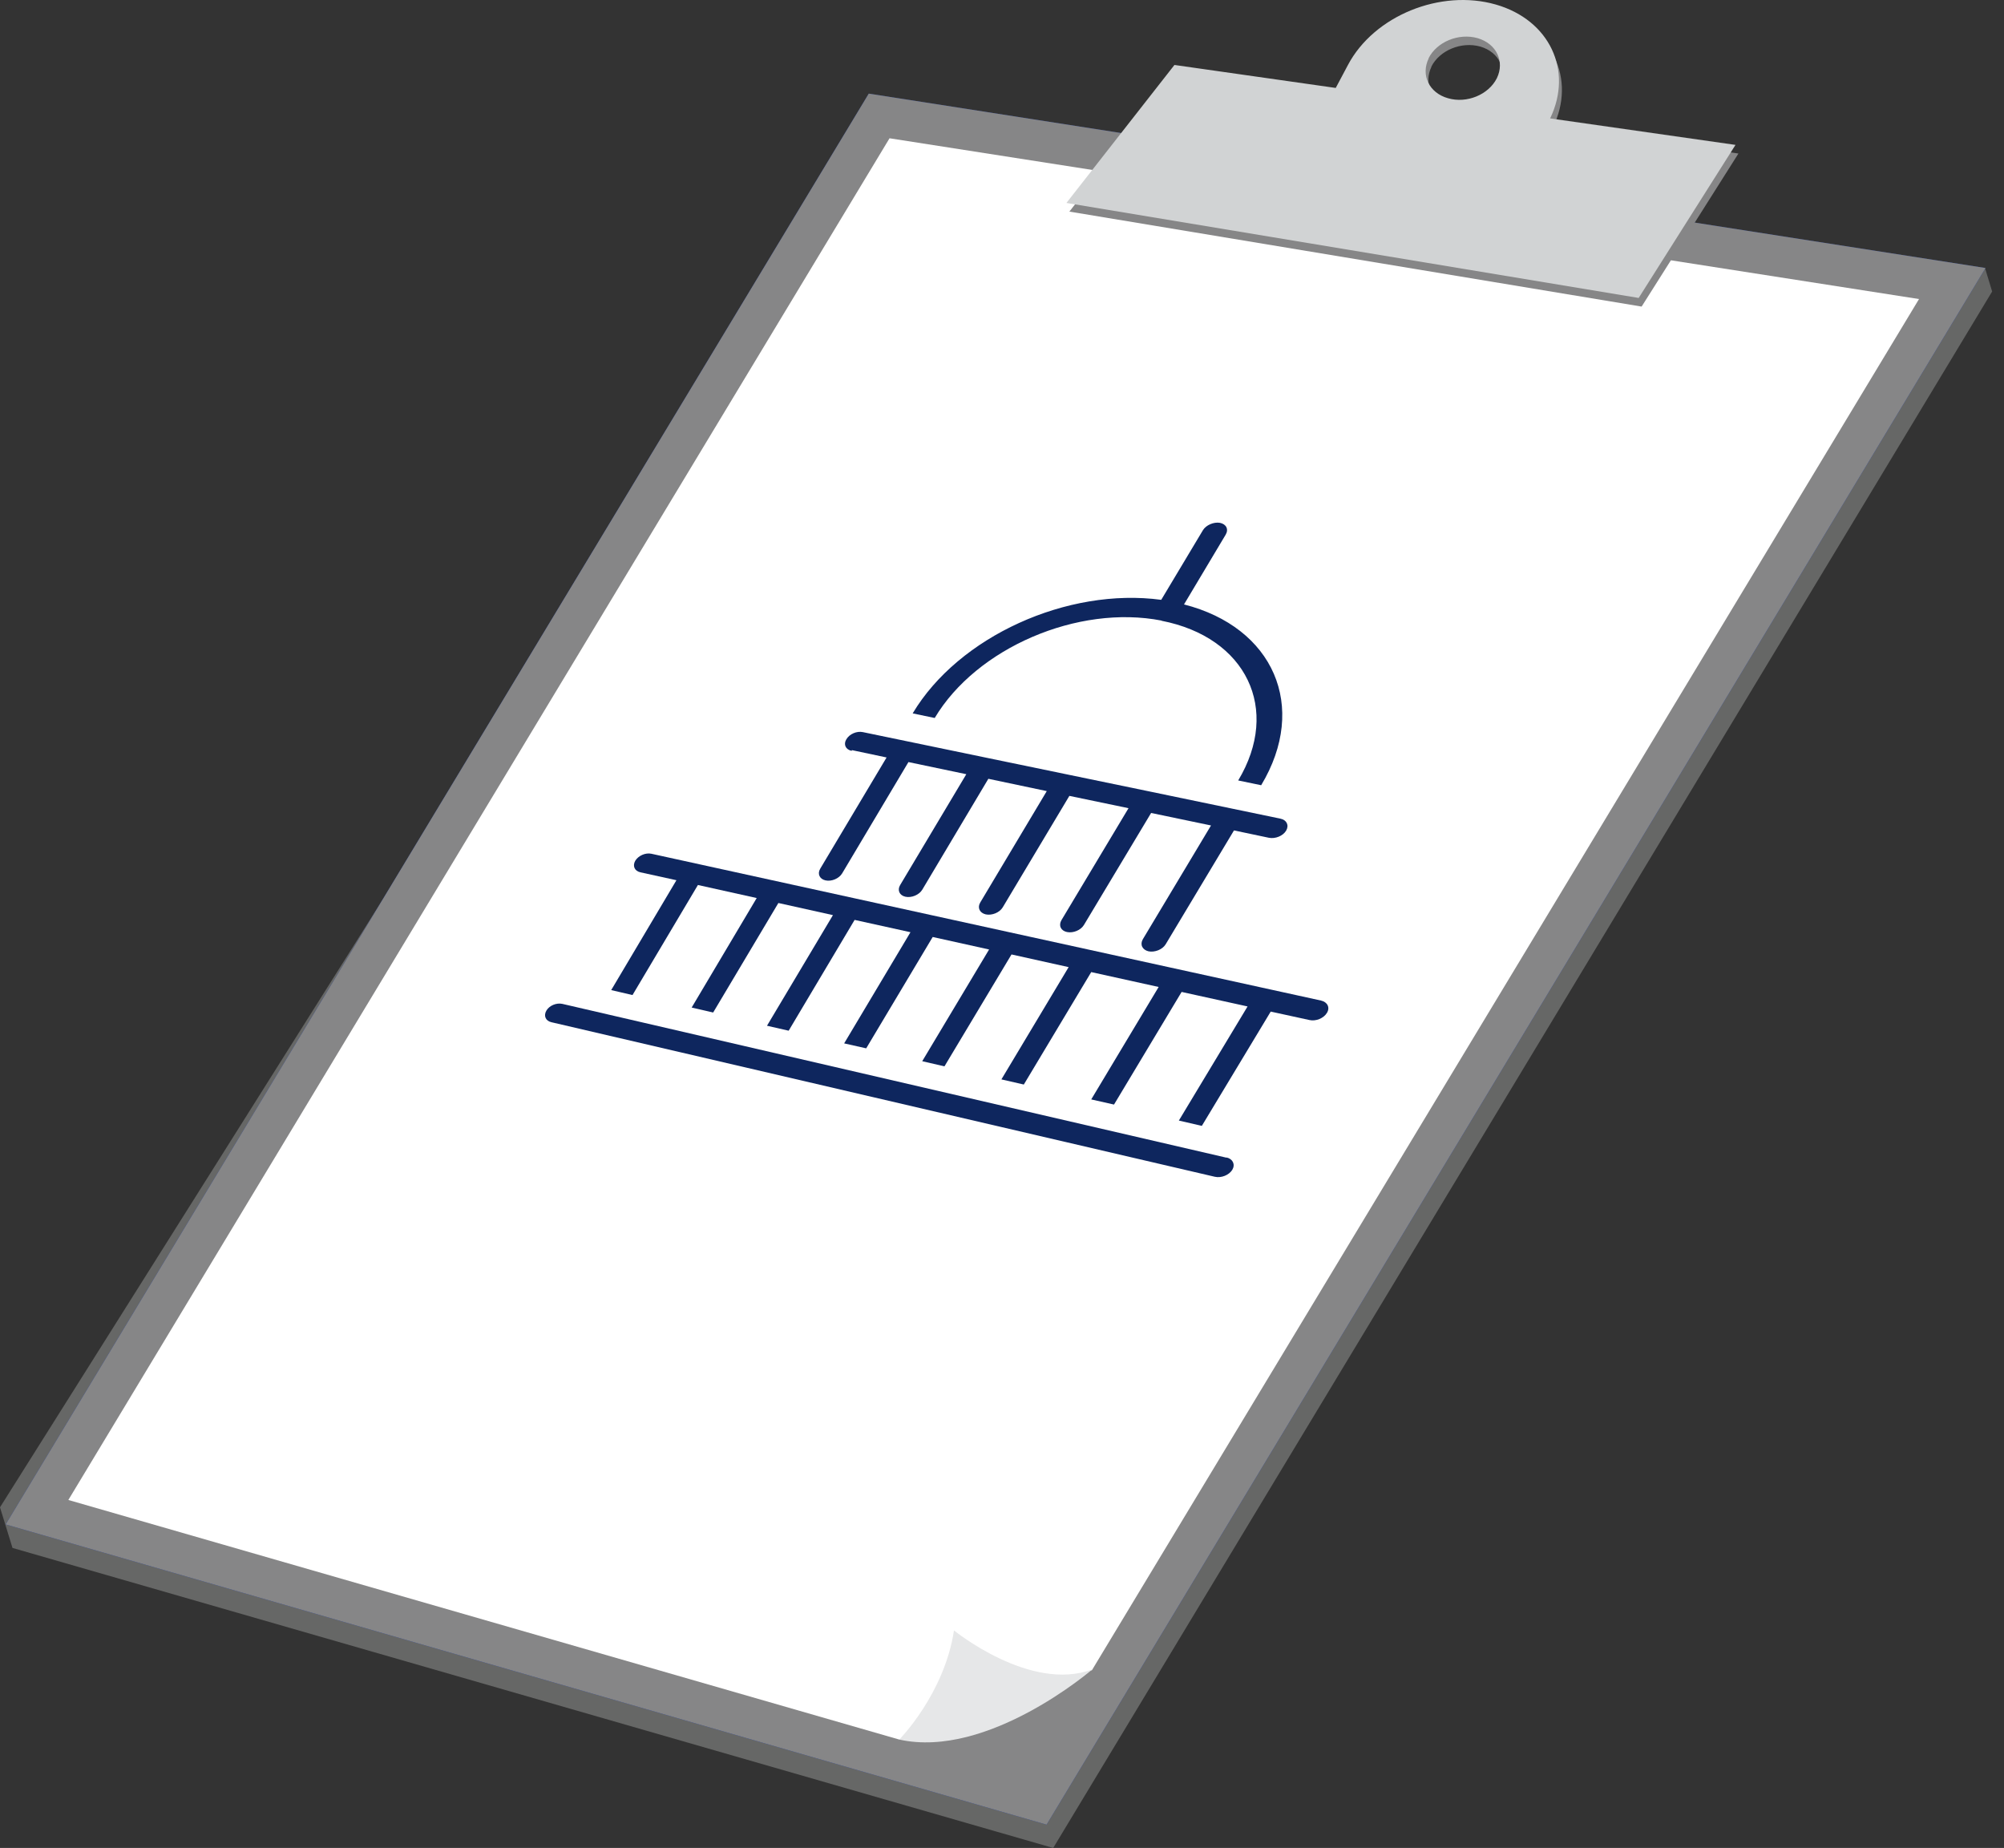 <svg width="141" height="130" viewBox="0 0 141 130" fill="none" xmlns="http://www.w3.org/2000/svg">
<rect x="0" y="0" width="141" height="130" fill="#333333" stroke="none"/>
<path d="M74.102 130L0.879 108.893L0 106.036L61.59 8.241L139.687 18.93L140.165 20.507L74.102 130Z" fill="#666766"/>
<path d="M73.637 128.358L0.401 107.238L61.125 6.586L139.7 18.853L73.637 128.358Z" fill="#1E3B9B"/>
<path d="M73.637 128.358L0.401 107.238L61.125 6.586L139.7 18.853L73.637 128.358Z" fill="#868687"/>
<path d="M4.809 105.519L62.587 9.727L135.021 21.037L76.831 117.488L63.272 122.374L4.809 105.519Z" fill="white"/>
<path d="M63.272 122.374C63.272 122.374 66.438 119.181 67.123 114.696C67.123 114.696 72.5 119.078 76.856 117.436C76.856 117.436 69.528 123.757 63.272 122.374Z" fill="#E6E7E8"/>
<path d="M109.273 8.939C110.901 5.565 109.234 2.011 105.447 0.925C101.556 -0.187 96.89 1.713 95.055 5.165L94.189 6.793L82.84 5.178L75.24 14.885L115.503 21.567L122.315 10.8L109.286 8.939H109.273ZM100.703 4.699C101.285 3.536 102.823 2.903 104.154 3.277C105.486 3.665 106.08 4.919 105.511 6.095C104.93 7.259 103.392 7.892 102.073 7.504C100.742 7.129 100.147 5.875 100.716 4.699H100.703Z" fill="#868687"/>
<path d="M109.066 8.331C110.695 4.958 109.028 1.403 105.24 0.318C101.35 -0.794 96.684 1.106 94.848 4.557L93.982 6.186L82.633 4.57L75.033 14.277L115.296 20.96L122.108 10.193L109.079 8.331H109.066ZM100.51 4.105C101.091 2.941 102.629 2.308 103.961 2.683C105.292 3.071 105.887 4.325 105.318 5.501C104.736 6.664 103.198 7.297 101.88 6.91C100.548 6.535 99.954 5.281 100.522 4.105H100.51Z" fill="#D1D3D4"/>
<path d="M59.937 52.769L62.379 53.286L57.713 61.106C57.493 61.468 57.662 61.843 58.088 61.934C58.515 62.024 59.032 61.804 59.251 61.443L63.917 53.61L67.989 54.463L63.336 62.257C63.116 62.619 63.284 62.994 63.711 63.084C64.137 63.175 64.667 62.955 64.887 62.593L69.54 54.786L73.65 55.652L68.971 63.485C68.752 63.847 68.92 64.222 69.359 64.325C69.799 64.415 70.329 64.196 70.548 63.834L75.24 55.988L79.402 56.854L74.685 64.726C74.465 65.1 74.633 65.475 75.072 65.566C75.512 65.656 76.042 65.436 76.261 65.075L80.992 57.19L85.206 58.069L80.411 66.07C80.191 66.445 80.372 66.82 80.811 66.923C81.251 67.013 81.794 66.794 82.013 66.432L86.822 58.418L89.278 58.935C89.73 59.025 90.273 58.806 90.493 58.431C90.712 58.056 90.531 57.681 90.092 57.591L81.005 55.703L75.253 54.514L69.566 53.338L60.712 51.503C60.285 51.412 59.768 51.632 59.549 52.007C59.329 52.369 59.497 52.731 59.923 52.821L59.937 52.769Z" fill="#0E265E"/>
<path d="M86.291 81.439L39.565 70.62C39.152 70.529 38.648 70.736 38.441 71.098C38.234 71.46 38.389 71.822 38.803 71.912L85.477 82.783C85.929 82.886 86.472 82.666 86.705 82.292C86.925 81.917 86.744 81.529 86.304 81.426L86.291 81.439Z" fill="#0E265E"/>
<path d="M45.059 61.365L47.593 61.921L43.004 69.65L44.503 69.999L49.105 62.257L53.241 63.175L48.665 70.878L50.178 71.227L54.766 63.524L58.605 64.377L53.965 72.158L55.49 72.507L60.13 64.713L64.06 65.579L59.394 73.399L60.945 73.748L65.624 65.915L69.592 66.794L64.887 74.653L66.451 75.015L71.169 67.143L75.189 68.035L70.458 75.932L72.035 76.294L76.778 68.384L81.522 69.431L76.778 77.341L78.381 77.703L83.138 69.78L87.778 70.801L82.944 78.828L84.56 79.203L89.407 71.163L92.134 71.757C92.587 71.861 93.142 71.628 93.362 71.253C93.595 70.878 93.401 70.491 92.948 70.387L45.835 60.06C45.421 59.969 44.917 60.189 44.697 60.551C44.49 60.913 44.645 61.275 45.059 61.365Z" fill="#0E265E"/>
<path d="M81.729 43.67C87.688 44.833 90.131 49.887 87.119 54.903L88.735 55.239C92.07 49.693 89.588 44.123 83.306 42.52L86.24 37.608C86.46 37.233 86.279 36.871 85.839 36.781C85.4 36.703 84.857 36.936 84.637 37.298L81.703 42.197C75.111 41.305 67.446 44.769 64.215 50.185L65.766 50.508C68.7 45.583 75.835 42.507 81.729 43.657V43.67Z" fill="#0E265E"/>
</svg>
